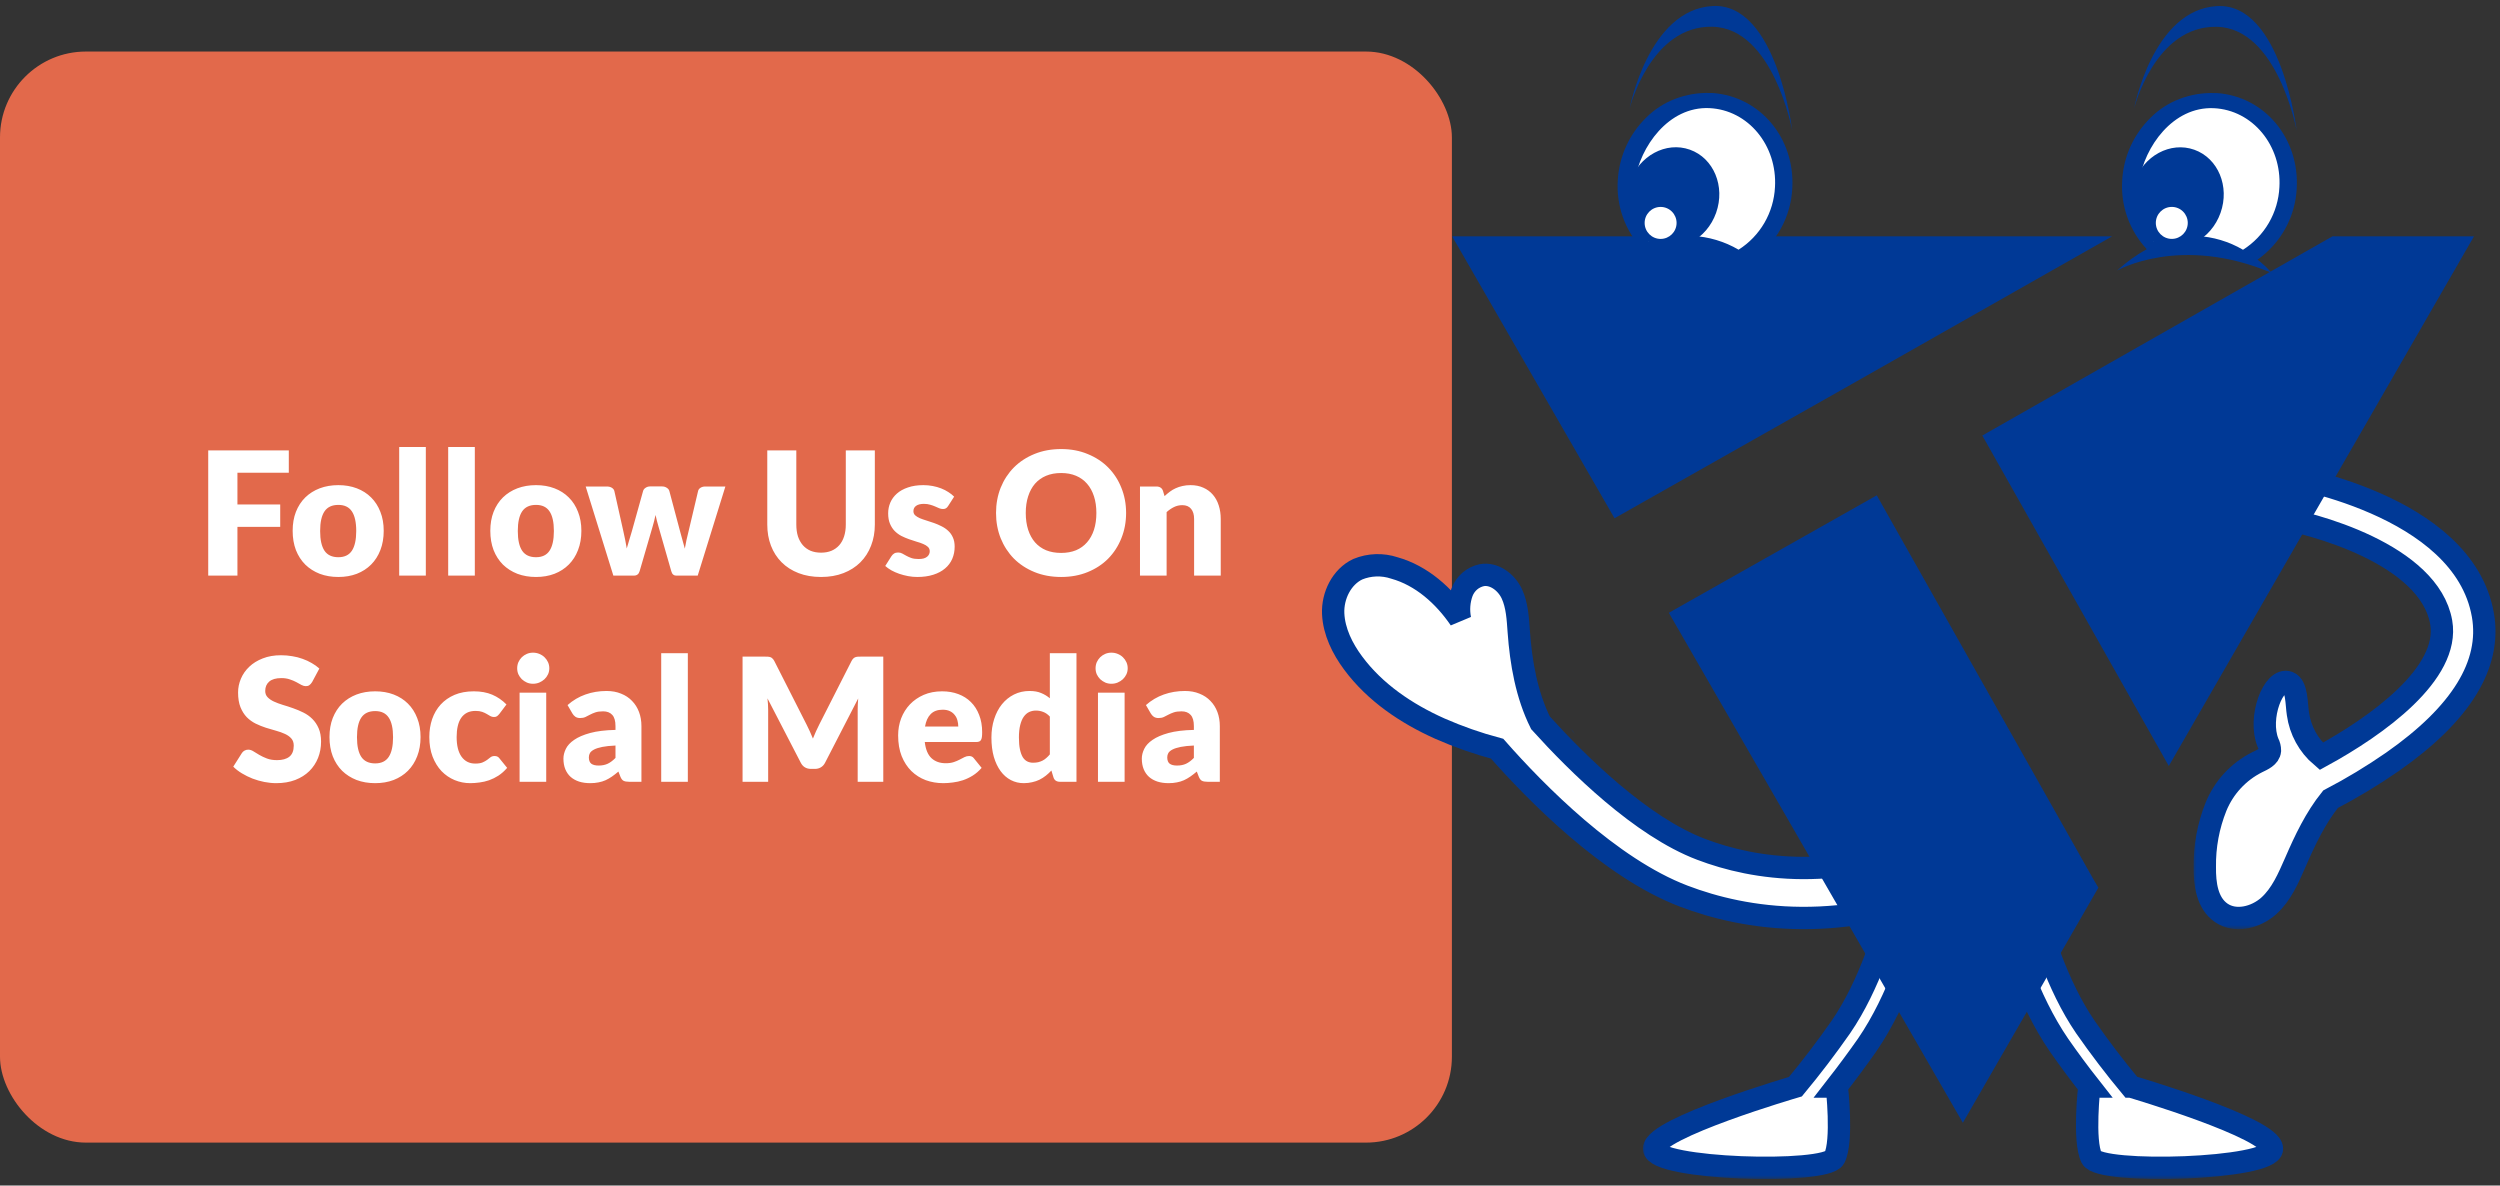 <svg width="291" height="138" viewBox="0 0 291 138" fill="none" xmlns="http://www.w3.org/2000/svg">
<rect x="0" y="0" width="291" height="138" fill="#333333" stroke="none"/>
<rect y="6" width="169" height="127" rx="10" fill="#E2694B"/>
<path d="M33.617 52.43V55.03H27.637V58.72H32.617V61.33H27.637V67H24.237V52.43H33.617ZM39.385 56.47C40.171 56.47 40.888 56.593 41.535 56.84C42.181 57.087 42.734 57.44 43.194 57.9C43.661 58.36 44.021 58.92 44.275 59.58C44.535 60.233 44.664 60.97 44.664 61.79C44.664 62.617 44.535 63.363 44.275 64.03C44.021 64.69 43.661 65.253 43.194 65.72C42.734 66.18 42.181 66.537 41.535 66.79C40.888 67.037 40.171 67.16 39.385 67.16C38.591 67.16 37.868 67.037 37.215 66.79C36.568 66.537 36.008 66.18 35.535 65.72C35.068 65.253 34.705 64.69 34.444 64.03C34.191 63.363 34.065 62.617 34.065 61.79C34.065 60.97 34.191 60.233 34.444 59.58C34.705 58.92 35.068 58.36 35.535 57.9C36.008 57.44 36.568 57.087 37.215 56.84C37.868 56.593 38.591 56.47 39.385 56.47ZM39.385 64.86C40.098 64.86 40.621 64.61 40.955 64.11C41.294 63.603 41.465 62.837 41.465 61.81C41.465 60.783 41.294 60.02 40.955 59.52C40.621 59.02 40.098 58.77 39.385 58.77C38.651 58.77 38.114 59.02 37.775 59.52C37.434 60.02 37.264 60.783 37.264 61.81C37.264 62.837 37.434 63.603 37.775 64.11C38.114 64.61 38.651 64.86 39.385 64.86ZM49.566 52.03V67H46.466V52.03H49.566ZM55.269 52.03V67H52.169V52.03H55.269ZM62.392 56.47C63.179 56.47 63.896 56.593 64.542 56.84C65.189 57.087 65.742 57.44 66.202 57.9C66.669 58.36 67.029 58.92 67.282 59.58C67.542 60.233 67.672 60.97 67.672 61.79C67.672 62.617 67.542 63.363 67.282 64.03C67.029 64.69 66.669 65.253 66.202 65.72C65.742 66.18 65.189 66.537 64.542 66.79C63.896 67.037 63.179 67.16 62.392 67.16C61.599 67.16 60.876 67.037 60.222 66.79C59.576 66.537 59.016 66.18 58.542 65.72C58.076 65.253 57.712 64.69 57.452 64.03C57.199 63.363 57.072 62.617 57.072 61.79C57.072 60.97 57.199 60.233 57.452 59.58C57.712 58.92 58.076 58.36 58.542 57.9C59.016 57.44 59.576 57.087 60.222 56.84C60.876 56.593 61.599 56.47 62.392 56.47ZM62.392 64.86C63.106 64.86 63.629 64.61 63.962 64.11C64.302 63.603 64.472 62.837 64.472 61.81C64.472 60.783 64.302 60.02 63.962 59.52C63.629 59.02 63.106 58.77 62.392 58.77C61.659 58.77 61.122 59.02 60.782 59.52C60.442 60.02 60.272 60.783 60.272 61.81C60.272 62.837 60.442 63.603 60.782 64.11C61.122 64.61 61.659 64.86 62.392 64.86ZM68.174 56.63H70.654C70.874 56.63 71.064 56.68 71.224 56.78C71.384 56.88 71.481 57.01 71.514 57.17L72.554 61.82C72.634 62.173 72.707 62.517 72.774 62.85C72.841 63.183 72.9 63.513 72.954 63.84C73.047 63.513 73.144 63.187 73.244 62.86C73.35 62.527 73.454 62.18 73.554 61.82L74.854 57.16C74.894 57.007 74.99 56.88 75.144 56.78C75.297 56.673 75.474 56.62 75.674 56.62H77.054C77.274 56.62 77.46 56.673 77.614 56.78C77.774 56.88 77.874 57.007 77.914 57.16L79.154 61.82C79.247 62.173 79.341 62.517 79.434 62.85C79.534 63.183 79.627 63.52 79.714 63.86C79.767 63.527 79.831 63.197 79.904 62.87C79.984 62.537 80.067 62.187 80.154 61.82L81.254 57.17C81.287 57.01 81.38 56.88 81.534 56.78C81.694 56.68 81.874 56.63 82.074 56.63H84.434L81.214 67H78.694C78.561 67 78.447 66.96 78.354 66.88C78.26 66.8 78.187 66.667 78.134 66.48L76.654 61.31C76.587 61.077 76.524 60.847 76.464 60.62C76.404 60.393 76.35 60.167 76.304 59.94C76.257 60.173 76.204 60.407 76.144 60.64C76.091 60.867 76.027 61.097 75.954 61.33L74.454 66.48C74.354 66.827 74.134 67 73.794 67H71.394L68.174 56.63ZM95.57 64.33C96.024 64.33 96.427 64.257 96.781 64.11C97.141 63.957 97.444 63.74 97.691 63.46C97.937 63.18 98.124 62.84 98.251 62.44C98.384 62.033 98.451 61.573 98.451 61.06V52.43H101.831V61.06C101.831 61.953 101.684 62.773 101.391 63.52C101.104 64.267 100.691 64.91 100.151 65.45C99.611 65.99 98.954 66.41 98.18 66.71C97.407 67.01 96.537 67.16 95.57 67.16C94.597 67.16 93.724 67.01 92.951 66.71C92.177 66.41 91.52 65.99 90.981 65.45C90.441 64.91 90.027 64.267 89.74 63.52C89.454 62.773 89.311 61.953 89.311 61.06V52.43H92.691V61.05C92.691 61.563 92.754 62.023 92.88 62.43C93.014 62.83 93.204 63.173 93.451 63.46C93.697 63.74 93.997 63.957 94.35 64.11C94.71 64.257 95.117 64.33 95.57 64.33ZM110.362 58.9C110.282 59.027 110.196 59.117 110.102 59.17C110.016 59.223 109.902 59.25 109.762 59.25C109.616 59.25 109.469 59.22 109.322 59.16C109.176 59.093 109.016 59.023 108.842 58.95C108.676 58.877 108.486 58.81 108.272 58.75C108.059 58.683 107.816 58.65 107.542 58.65C107.149 58.65 106.846 58.727 106.632 58.88C106.426 59.027 106.322 59.233 106.322 59.5C106.322 59.693 106.389 59.853 106.522 59.98C106.662 60.107 106.846 60.22 107.072 60.32C107.299 60.413 107.556 60.503 107.842 60.59C108.129 60.677 108.422 60.773 108.722 60.88C109.022 60.987 109.316 61.113 109.602 61.26C109.889 61.4 110.146 61.577 110.372 61.79C110.599 61.997 110.779 62.25 110.912 62.55C111.052 62.85 111.122 63.21 111.122 63.63C111.122 64.143 111.029 64.617 110.842 65.05C110.656 65.483 110.376 65.857 110.002 66.17C109.636 66.483 109.179 66.727 108.632 66.9C108.092 67.073 107.469 67.16 106.762 67.16C106.409 67.16 106.056 67.127 105.702 67.06C105.349 66.993 105.006 66.903 104.672 66.79C104.346 66.677 104.042 66.543 103.762 66.39C103.482 66.23 103.242 66.06 103.042 65.88L103.762 64.74C103.849 64.607 103.952 64.503 104.072 64.43C104.192 64.35 104.349 64.31 104.542 64.31C104.722 64.31 104.882 64.35 105.022 64.43C105.169 64.51 105.326 64.597 105.492 64.69C105.659 64.783 105.852 64.87 106.072 64.95C106.299 65.03 106.582 65.07 106.922 65.07C107.162 65.07 107.366 65.047 107.532 65C107.699 64.947 107.832 64.877 107.932 64.79C108.032 64.703 108.106 64.607 108.152 64.5C108.199 64.393 108.222 64.283 108.222 64.17C108.222 63.963 108.152 63.793 108.012 63.66C107.872 63.527 107.689 63.413 107.462 63.32C107.236 63.22 106.976 63.13 106.682 63.05C106.396 62.963 106.102 62.867 105.802 62.76C105.502 62.653 105.206 62.527 104.912 62.38C104.626 62.227 104.369 62.037 104.142 61.81C103.916 61.577 103.732 61.293 103.592 60.96C103.452 60.627 103.382 60.223 103.382 59.75C103.382 59.31 103.466 58.893 103.632 58.5C103.806 58.1 104.062 57.75 104.402 57.45C104.742 57.15 105.169 56.913 105.682 56.74C106.196 56.56 106.796 56.47 107.482 56.47C107.856 56.47 108.216 56.503 108.562 56.57C108.916 56.637 109.246 56.73 109.552 56.85C109.859 56.97 110.139 57.113 110.392 57.28C110.646 57.44 110.869 57.617 111.062 57.81L110.362 58.9ZM131.078 59.71C131.078 60.763 130.895 61.743 130.528 62.65C130.168 63.557 129.658 64.347 128.998 65.02C128.338 65.687 127.541 66.21 126.608 66.59C125.681 66.97 124.651 67.16 123.518 67.16C122.385 67.16 121.351 66.97 120.418 66.59C119.485 66.21 118.685 65.687 118.018 65.02C117.358 64.347 116.845 63.557 116.478 62.65C116.118 61.743 115.938 60.763 115.938 59.71C115.938 58.657 116.118 57.677 116.478 56.77C116.845 55.863 117.358 55.077 118.018 54.41C118.685 53.743 119.485 53.22 120.418 52.84C121.351 52.46 122.385 52.27 123.518 52.27C124.651 52.27 125.681 52.463 126.608 52.85C127.541 53.23 128.338 53.753 128.998 54.42C129.658 55.087 130.168 55.873 130.528 56.78C130.895 57.687 131.078 58.663 131.078 59.71ZM127.618 59.71C127.618 58.99 127.525 58.343 127.338 57.77C127.151 57.19 126.881 56.7 126.528 56.3C126.181 55.9 125.755 55.593 125.248 55.38C124.741 55.167 124.165 55.06 123.518 55.06C122.865 55.06 122.281 55.167 121.768 55.38C121.261 55.593 120.831 55.9 120.478 56.3C120.131 56.7 119.865 57.19 119.678 57.77C119.491 58.343 119.398 58.99 119.398 59.71C119.398 60.437 119.491 61.09 119.678 61.67C119.865 62.243 120.131 62.73 120.478 63.13C120.831 63.53 121.261 63.837 121.768 64.05C122.281 64.257 122.865 64.36 123.518 64.36C124.165 64.36 124.741 64.257 125.248 64.05C125.755 63.837 126.181 63.53 126.528 63.13C126.881 62.73 127.151 62.243 127.338 61.67C127.525 61.09 127.618 60.437 127.618 59.71ZM132.694 67V56.63H134.614C134.807 56.63 134.967 56.673 135.094 56.76C135.227 56.847 135.321 56.977 135.374 57.15L135.554 57.75C135.754 57.563 135.961 57.39 136.174 57.23C136.387 57.07 136.614 56.937 136.854 56.83C137.101 56.717 137.364 56.63 137.644 56.57C137.931 56.503 138.241 56.47 138.574 56.47C139.141 56.47 139.641 56.57 140.074 56.77C140.514 56.963 140.884 57.237 141.184 57.59C141.484 57.937 141.711 58.353 141.864 58.84C142.017 59.32 142.094 59.843 142.094 60.41V67H138.994V60.41C138.994 59.903 138.877 59.51 138.644 59.23C138.411 58.943 138.067 58.8 137.614 58.8C137.274 58.8 136.954 58.873 136.654 59.02C136.354 59.167 136.067 59.363 135.794 59.61V67H132.694ZM36.332 79.39C36.232 79.55 36.125 79.67 36.012 79.75C35.905 79.83 35.765 79.87 35.592 79.87C35.438 79.87 35.272 79.823 35.092 79.73C34.918 79.63 34.718 79.52 34.492 79.4C34.272 79.28 34.018 79.173 33.732 79.08C33.445 78.98 33.118 78.93 32.752 78.93C32.118 78.93 31.645 79.067 31.332 79.34C31.025 79.607 30.872 79.97 30.872 80.43C30.872 80.723 30.965 80.967 31.152 81.16C31.338 81.353 31.582 81.52 31.882 81.66C32.188 81.8 32.535 81.93 32.922 82.05C33.315 82.163 33.715 82.293 34.122 82.44C34.528 82.58 34.925 82.747 35.312 82.94C35.705 83.133 36.052 83.38 36.352 83.68C36.658 83.98 36.905 84.347 37.092 84.78C37.278 85.207 37.372 85.723 37.372 86.33C37.372 87.003 37.255 87.633 37.022 88.22C36.788 88.807 36.448 89.32 36.002 89.76C35.562 90.193 35.015 90.537 34.362 90.79C33.715 91.037 32.978 91.16 32.152 91.16C31.698 91.16 31.235 91.113 30.762 91.02C30.295 90.927 29.842 90.797 29.402 90.63C28.962 90.457 28.548 90.253 28.162 90.02C27.775 89.787 27.438 89.527 27.152 89.24L28.152 87.66C28.225 87.54 28.328 87.443 28.462 87.37C28.595 87.297 28.738 87.26 28.892 87.26C29.092 87.26 29.292 87.323 29.492 87.45C29.698 87.577 29.928 87.717 30.182 87.87C30.442 88.023 30.738 88.163 31.072 88.29C31.405 88.417 31.798 88.48 32.252 88.48C32.865 88.48 33.342 88.347 33.682 88.08C34.022 87.807 34.192 87.377 34.192 86.79C34.192 86.45 34.098 86.173 33.912 85.96C33.725 85.747 33.478 85.57 33.172 85.43C32.872 85.29 32.528 85.167 32.142 85.06C31.755 84.953 31.358 84.837 30.952 84.71C30.545 84.577 30.148 84.417 29.762 84.23C29.375 84.037 29.028 83.787 28.722 83.48C28.422 83.167 28.178 82.78 27.992 82.32C27.805 81.853 27.712 81.28 27.712 80.6C27.712 80.053 27.822 79.52 28.042 79C28.262 78.48 28.585 78.017 29.012 77.61C29.438 77.203 29.962 76.88 30.582 76.64C31.202 76.393 31.912 76.27 32.712 76.27C33.158 76.27 33.592 76.307 34.012 76.38C34.438 76.447 34.842 76.55 35.222 76.69C35.602 76.823 35.955 76.987 36.282 77.18C36.615 77.367 36.912 77.58 37.172 77.82L36.332 79.39ZM43.672 80.47C44.458 80.47 45.175 80.593 45.822 80.84C46.468 81.087 47.022 81.44 47.482 81.9C47.948 82.36 48.308 82.92 48.562 83.58C48.822 84.233 48.952 84.97 48.952 85.79C48.952 86.617 48.822 87.363 48.562 88.03C48.308 88.69 47.948 89.253 47.482 89.72C47.022 90.18 46.468 90.537 45.822 90.79C45.175 91.037 44.458 91.16 43.672 91.16C42.878 91.16 42.155 91.037 41.502 90.79C40.855 90.537 40.295 90.18 39.822 89.72C39.355 89.253 38.992 88.69 38.732 88.03C38.478 87.363 38.352 86.617 38.352 85.79C38.352 84.97 38.478 84.233 38.732 83.58C38.992 82.92 39.355 82.36 39.822 81.9C40.295 81.44 40.855 81.087 41.502 80.84C42.155 80.593 42.878 80.47 43.672 80.47ZM43.672 88.86C44.385 88.86 44.908 88.61 45.242 88.11C45.582 87.603 45.752 86.837 45.752 85.81C45.752 84.783 45.582 84.02 45.242 83.52C44.908 83.02 44.385 82.77 43.672 82.77C42.938 82.77 42.402 83.02 42.062 83.52C41.722 84.02 41.552 84.783 41.552 85.81C41.552 86.837 41.722 87.603 42.062 88.11C42.402 88.61 42.938 88.86 43.672 88.86ZM58.133 83.09C58.04 83.203 57.95 83.293 57.863 83.36C57.776 83.427 57.653 83.46 57.493 83.46C57.34 83.46 57.2 83.423 57.073 83.35C56.953 83.277 56.816 83.197 56.663 83.11C56.51 83.017 56.33 82.933 56.123 82.86C55.916 82.787 55.66 82.75 55.353 82.75C54.973 82.75 54.643 82.82 54.363 82.96C54.09 83.1 53.863 83.3 53.683 83.56C53.503 83.82 53.37 84.14 53.283 84.52C53.197 84.893 53.153 85.317 53.153 85.79C53.153 86.783 53.343 87.547 53.723 88.08C54.11 88.613 54.64 88.88 55.313 88.88C55.673 88.88 55.956 88.837 56.163 88.75C56.377 88.657 56.556 88.557 56.703 88.45C56.85 88.337 56.983 88.233 57.103 88.14C57.23 88.047 57.386 88 57.573 88C57.82 88 58.007 88.09 58.133 88.27L59.033 89.38C58.713 89.747 58.377 90.047 58.023 90.28C57.67 90.507 57.306 90.687 56.933 90.82C56.566 90.947 56.197 91.033 55.823 91.08C55.45 91.133 55.087 91.16 54.733 91.16C54.1 91.16 53.493 91.04 52.913 90.8C52.34 90.56 51.833 90.213 51.393 89.76C50.96 89.3 50.613 88.737 50.353 88.07C50.1 87.403 49.973 86.643 49.973 85.79C49.973 85.043 50.083 84.347 50.303 83.7C50.53 83.047 50.86 82.483 51.293 82.01C51.733 81.53 52.273 81.153 52.913 80.88C53.56 80.607 54.306 80.47 55.153 80.47C55.967 80.47 56.68 80.6 57.293 80.86C57.907 81.12 58.46 81.5 58.953 82L58.133 83.09ZM63.58 80.63V91H60.48V80.63H63.58ZM63.94 77.79C63.94 78.037 63.89 78.27 63.79 78.49C63.69 78.703 63.553 78.893 63.38 79.06C63.206 79.22 63.003 79.35 62.77 79.45C62.543 79.543 62.3 79.59 62.04 79.59C61.786 79.59 61.55 79.543 61.33 79.45C61.11 79.35 60.913 79.22 60.74 79.06C60.573 78.893 60.44 78.703 60.34 78.49C60.246 78.27 60.2 78.037 60.2 77.79C60.2 77.537 60.246 77.3 60.34 77.08C60.44 76.86 60.573 76.667 60.74 76.5C60.913 76.333 61.11 76.203 61.33 76.11C61.55 76.017 61.786 75.97 62.04 75.97C62.3 75.97 62.543 76.017 62.77 76.11C63.003 76.203 63.206 76.333 63.38 76.5C63.553 76.667 63.69 76.86 63.79 77.08C63.89 77.3 63.94 77.537 63.94 77.79ZM73.243 91C72.95 91 72.726 90.96 72.573 90.88C72.426 90.8 72.303 90.633 72.203 90.38L71.983 89.81C71.723 90.03 71.473 90.223 71.233 90.39C70.993 90.557 70.743 90.7 70.483 90.82C70.23 90.933 69.956 91.017 69.663 91.07C69.376 91.13 69.056 91.16 68.703 91.16C68.23 91.16 67.799 91.1 67.413 90.98C67.026 90.853 66.696 90.67 66.423 90.43C66.156 90.19 65.95 89.893 65.803 89.54C65.656 89.18 65.583 88.767 65.583 88.3C65.583 87.933 65.676 87.557 65.863 87.17C66.049 86.783 66.373 86.433 66.833 86.12C67.293 85.8 67.913 85.533 68.693 85.32C69.473 85.107 70.456 84.987 71.643 84.96V84.52C71.643 83.913 71.516 83.477 71.263 83.21C71.016 82.937 70.663 82.8 70.203 82.8C69.836 82.8 69.536 82.84 69.303 82.92C69.07 83 68.859 83.09 68.673 83.19C68.493 83.29 68.316 83.38 68.143 83.46C67.969 83.54 67.763 83.58 67.523 83.58C67.309 83.58 67.126 83.53 66.973 83.43C66.826 83.323 66.71 83.193 66.623 83.04L66.063 82.07C66.689 81.517 67.383 81.107 68.143 80.84C68.909 80.567 69.73 80.43 70.603 80.43C71.23 80.43 71.793 80.533 72.293 80.74C72.799 80.94 73.226 81.223 73.573 81.59C73.926 81.95 74.196 82.38 74.383 82.88C74.57 83.38 74.663 83.927 74.663 84.52V91H73.243ZM69.683 89.11C70.083 89.11 70.433 89.04 70.733 88.9C71.033 88.76 71.336 88.533 71.643 88.22V86.78C71.023 86.807 70.513 86.86 70.113 86.94C69.713 87.02 69.396 87.12 69.163 87.24C68.93 87.36 68.766 87.497 68.673 87.65C68.586 87.803 68.543 87.97 68.543 88.15C68.543 88.503 68.639 88.753 68.833 88.9C69.026 89.04 69.309 89.11 69.683 89.11ZM80.064 76.03V91H76.964V76.03H80.064ZM93.884 84.34C94.018 84.593 94.144 84.857 94.264 85.13C94.391 85.403 94.511 85.683 94.624 85.97C94.738 85.677 94.858 85.393 94.984 85.12C95.111 84.84 95.241 84.57 95.374 84.31L99.114 76.95C99.181 76.823 99.248 76.727 99.314 76.66C99.388 76.587 99.468 76.533 99.554 76.5C99.641 76.467 99.738 76.447 99.844 76.44C99.958 76.433 100.088 76.43 100.234 76.43H102.814V91H99.834V82.62C99.834 82.213 99.854 81.773 99.894 81.3L96.034 88.79C95.914 89.023 95.751 89.2 95.544 89.32C95.344 89.44 95.114 89.5 94.854 89.5H94.394C94.134 89.5 93.901 89.44 93.694 89.32C93.494 89.2 93.334 89.023 93.214 88.79L89.334 81.29C89.361 81.523 89.381 81.757 89.394 81.99C89.408 82.217 89.414 82.427 89.414 82.62V91H86.434V76.43H89.014C89.161 76.43 89.288 76.433 89.394 76.44C89.508 76.447 89.608 76.467 89.694 76.5C89.781 76.533 89.858 76.587 89.924 76.66C89.998 76.727 90.068 76.823 90.134 76.95L93.884 84.34ZM109.663 80.47C110.35 80.47 110.977 80.577 111.543 80.79C112.117 81.003 112.607 81.313 113.013 81.72C113.427 82.127 113.747 82.627 113.973 83.22C114.207 83.807 114.323 84.473 114.323 85.22C114.323 85.453 114.313 85.643 114.293 85.79C114.273 85.937 114.237 86.053 114.183 86.14C114.13 86.227 114.057 86.287 113.963 86.32C113.877 86.353 113.763 86.37 113.623 86.37H107.643C107.743 87.237 108.007 87.867 108.433 88.26C108.86 88.647 109.41 88.84 110.083 88.84C110.443 88.84 110.753 88.797 111.013 88.71C111.273 88.623 111.503 88.527 111.703 88.42C111.91 88.313 112.097 88.217 112.263 88.13C112.437 88.043 112.617 88 112.803 88C113.05 88 113.237 88.09 113.363 88.27L114.263 89.38C113.943 89.747 113.597 90.047 113.223 90.28C112.857 90.507 112.477 90.687 112.083 90.82C111.697 90.947 111.307 91.033 110.913 91.08C110.527 91.133 110.157 91.16 109.803 91.16C109.077 91.16 108.393 91.043 107.753 90.81C107.12 90.57 106.563 90.217 106.083 89.75C105.61 89.283 105.233 88.703 104.953 88.01C104.68 87.317 104.543 86.51 104.543 85.59C104.543 84.897 104.66 84.24 104.893 83.62C105.133 83 105.473 82.457 105.913 81.99C106.36 81.523 106.897 81.153 107.523 80.88C108.157 80.607 108.87 80.47 109.663 80.47ZM109.723 82.61C109.13 82.61 108.667 82.78 108.333 83.12C108 83.453 107.78 83.937 107.673 84.57H111.543C111.543 84.323 111.51 84.083 111.443 83.85C111.383 83.617 111.28 83.41 111.133 83.23C110.993 83.043 110.807 82.893 110.573 82.78C110.34 82.667 110.057 82.61 109.723 82.61ZM123.382 91C123.189 91 123.026 90.957 122.892 90.87C122.766 90.783 122.676 90.653 122.622 90.48L122.382 89.69C122.176 89.91 121.959 90.11 121.732 90.29C121.506 90.47 121.259 90.627 120.992 90.76C120.732 90.887 120.449 90.983 120.142 91.05C119.842 91.123 119.516 91.16 119.162 91.16C118.622 91.16 118.122 91.04 117.662 90.8C117.202 90.56 116.806 90.213 116.472 89.76C116.139 89.307 115.876 88.753 115.682 88.1C115.496 87.44 115.402 86.69 115.402 85.85C115.402 85.077 115.509 84.36 115.722 83.7C115.936 83.033 116.236 82.46 116.622 81.98C117.016 81.493 117.486 81.113 118.032 80.84C118.579 80.567 119.182 80.43 119.842 80.43C120.376 80.43 120.826 80.51 121.192 80.67C121.566 80.823 121.902 81.027 122.202 81.28V76.03H125.302V91H123.382ZM120.242 88.78C120.469 88.78 120.672 88.76 120.852 88.72C121.039 88.673 121.209 88.61 121.362 88.53C121.516 88.45 121.659 88.35 121.792 88.23C121.932 88.11 122.069 87.97 122.202 87.81V83.41C121.962 83.15 121.706 82.97 121.432 82.87C121.166 82.763 120.882 82.71 120.582 82.71C120.296 82.71 120.032 82.767 119.792 82.88C119.552 82.993 119.342 83.177 119.162 83.43C118.989 83.677 118.852 84 118.752 84.4C118.652 84.8 118.602 85.283 118.602 85.85C118.602 86.397 118.642 86.857 118.722 87.23C118.802 87.603 118.912 87.907 119.052 88.14C119.199 88.367 119.372 88.53 119.572 88.63C119.772 88.73 119.996 88.78 120.242 88.78ZM130.904 80.63V91H127.804V80.63H130.904ZM131.264 77.79C131.264 78.037 131.214 78.27 131.114 78.49C131.014 78.703 130.877 78.893 130.704 79.06C130.531 79.22 130.327 79.35 130.094 79.45C129.867 79.543 129.624 79.59 129.364 79.59C129.111 79.59 128.874 79.543 128.654 79.45C128.434 79.35 128.237 79.22 128.064 79.06C127.897 78.893 127.764 78.703 127.664 78.49C127.571 78.27 127.524 78.037 127.524 77.79C127.524 77.537 127.571 77.3 127.664 77.08C127.764 76.86 127.897 76.667 128.064 76.5C128.237 76.333 128.434 76.203 128.654 76.11C128.874 76.017 129.111 75.97 129.364 75.97C129.624 75.97 129.867 76.017 130.094 76.11C130.327 76.203 130.531 76.333 130.704 76.5C130.877 76.667 131.014 76.86 131.114 77.08C131.214 77.3 131.264 77.537 131.264 77.79ZM140.567 91C140.274 91 140.05 90.96 139.897 90.88C139.75 90.8 139.627 90.633 139.527 90.38L139.307 89.81C139.047 90.03 138.797 90.223 138.557 90.39C138.317 90.557 138.067 90.7 137.807 90.82C137.554 90.933 137.28 91.017 136.987 91.07C136.7 91.13 136.38 91.16 136.027 91.16C135.554 91.16 135.124 91.1 134.737 90.98C134.35 90.853 134.02 90.67 133.747 90.43C133.48 90.19 133.274 89.893 133.127 89.54C132.98 89.18 132.907 88.767 132.907 88.3C132.907 87.933 133 87.557 133.187 87.17C133.374 86.783 133.697 86.433 134.157 86.12C134.617 85.8 135.237 85.533 136.017 85.32C136.797 85.107 137.78 84.987 138.967 84.96V84.52C138.967 83.913 138.84 83.477 138.587 83.21C138.34 82.937 137.987 82.8 137.527 82.8C137.16 82.8 136.86 82.84 136.627 82.92C136.394 83 136.184 83.09 135.997 83.19C135.817 83.29 135.64 83.38 135.467 83.46C135.294 83.54 135.087 83.58 134.847 83.58C134.634 83.58 134.45 83.53 134.297 83.43C134.15 83.323 134.034 83.193 133.947 83.04L133.387 82.07C134.014 81.517 134.707 81.107 135.467 80.84C136.234 80.567 137.054 80.43 137.927 80.43C138.554 80.43 139.117 80.533 139.617 80.74C140.124 80.94 140.55 81.223 140.897 81.59C141.25 81.95 141.52 82.38 141.707 82.88C141.894 83.38 141.987 83.927 141.987 84.52V91H140.567ZM137.007 89.11C137.407 89.11 137.757 89.04 138.057 88.9C138.357 88.76 138.66 88.533 138.967 88.22V86.78C138.347 86.807 137.837 86.86 137.437 86.94C137.037 87.02 136.72 87.12 136.487 87.24C136.254 87.36 136.09 87.497 135.997 87.65C135.91 87.803 135.867 87.97 135.867 88.15C135.867 88.503 135.964 88.753 136.157 88.9C136.35 89.04 136.634 89.11 137.007 89.11Z" fill="white"/>
<path d="M182.817 84.824L183.318 85.441C183.181 85.213 183.012 85.005 182.817 84.824V84.824Z" fill="#003996"/>
<mask id="path-4-outside-1_5263_9857" maskUnits="userSpaceOnUse" x="153.175" y="63.795" width="80.001" height="45.032" fill="black">
<rect fill="white" x="153.175" y="63.795" width="80.001" height="45.032"/>
<path d="M158.05 66.254C159.404 65.7 160.911 65.649 162.3 66.109C165.469 66.995 168.084 69.336 169.946 72.066C169.738 71.018 169.819 69.933 170.183 68.929C170.373 68.433 170.68 67.992 171.078 67.643C171.479 67.3 171.958 67.062 172.472 66.951C173.923 66.684 175.363 67.79 175.983 69.135C176.602 70.479 176.677 72.045 176.782 73.506C177.043 77.155 177.698 80.886 179.312 84.135C183.628 88.914 191.02 96.215 198.006 98.86C204.131 101.19 214.019 102.829 226.393 97.356C226.859 97.113 227.358 96.936 227.873 96.832C228.534 96.735 229.208 96.871 229.781 97.217C230.355 97.567 230.789 98.107 231.011 98.744C231.233 99.382 231.228 100.076 230.997 100.71C230.77 101.343 230.327 101.875 229.748 102.211C229.55 102.33 229.339 102.424 229.118 102.49L228.696 102.67C214.559 108.929 203.092 107.022 195.967 104.301C187.39 101.033 178.783 92.277 174.265 87.148C171.992 86.544 169.769 85.765 167.614 84.818C163.705 83.07 160.043 80.607 157.498 77.166C156.266 75.507 155.276 73.522 155.183 71.433C155.09 69.343 156.171 67.138 158.05 66.254Z"/>
</mask>
<path d="M158.05 66.254C159.404 65.7 160.911 65.649 162.3 66.109C165.469 66.995 168.084 69.336 169.946 72.066C169.738 71.018 169.819 69.933 170.183 68.929C170.373 68.433 170.68 67.992 171.078 67.643C171.479 67.3 171.958 67.062 172.472 66.951C173.923 66.684 175.363 67.79 175.983 69.135C176.602 70.479 176.677 72.045 176.782 73.506C177.043 77.155 177.698 80.886 179.312 84.135C183.628 88.914 191.02 96.215 198.006 98.86C204.131 101.19 214.019 102.829 226.393 97.356C226.859 97.113 227.358 96.936 227.873 96.832C228.534 96.735 229.208 96.871 229.781 97.217C230.355 97.567 230.789 98.107 231.011 98.744C231.233 99.382 231.228 100.076 230.997 100.71C230.77 101.343 230.327 101.875 229.748 102.211C229.55 102.33 229.339 102.424 229.118 102.49L228.696 102.67C214.559 108.929 203.092 107.022 195.967 104.301C187.39 101.033 178.783 92.277 174.265 87.148C171.992 86.544 169.769 85.765 167.614 84.818C163.705 83.07 160.043 80.607 157.498 77.166C156.266 75.507 155.276 73.522 155.183 71.433C155.09 69.343 156.171 67.138 158.05 66.254Z" fill="white"/>
<path d="M158.05 66.254C159.404 65.7 160.911 65.649 162.3 66.109C165.469 66.995 168.084 69.336 169.946 72.066C169.738 71.018 169.819 69.933 170.183 68.929C170.373 68.433 170.68 67.992 171.078 67.643C171.479 67.3 171.958 67.062 172.472 66.951C173.923 66.684 175.363 67.79 175.983 69.135C176.602 70.479 176.677 72.045 176.782 73.506C177.043 77.155 177.698 80.886 179.312 84.135C183.628 88.914 191.02 96.215 198.006 98.86C204.131 101.19 214.019 102.829 226.393 97.356C226.859 97.113 227.358 96.936 227.873 96.832C228.534 96.735 229.208 96.871 229.781 97.217C230.355 97.567 230.789 98.107 231.011 98.744C231.233 99.382 231.228 100.076 230.997 100.71C230.77 101.343 230.327 101.875 229.748 102.211C229.55 102.33 229.339 102.424 229.118 102.49L228.696 102.67C214.559 108.929 203.092 107.022 195.967 104.301C187.39 101.033 178.783 92.277 174.265 87.148C171.992 86.544 169.769 85.765 167.614 84.818C163.705 83.07 160.043 80.607 157.498 77.166C156.266 75.507 155.276 73.522 155.183 71.433C155.09 69.343 156.171 67.138 158.05 66.254Z" stroke="#003996" stroke-width="2.6" mask="url(#path-4-outside-1_5263_9857)"/>
<mask id="path-5-outside-2_5263_9857" maskUnits="userSpaceOnUse" x="231.457" y="101.279" width="35" height="36" fill="black">
<rect fill="white" x="231.457" y="101.279" width="35" height="36"/>
<path d="M233.016 105.663V105.754C233.913 109.381 235.98 116.268 239.663 121.644C240.809 123.288 242.001 124.899 243.242 126.476H243.194C243.194 126.476 242.479 132.809 243.462 134.768C244.445 136.727 264.457 136.125 264.457 133.712C264.457 131.298 248.047 126.476 248.047 126.476H248.019C246.164 124.246 244.402 121.933 242.732 119.537C239.391 114.653 237.483 108.244 236.629 104.85V104.755C236.576 104.511 236.475 104.281 236.333 104.076C236.19 103.87 236.007 103.694 235.795 103.561C235.582 103.428 235.345 103.34 235.097 103.302C234.849 103.263 234.596 103.274 234.352 103.336C234.111 103.398 233.884 103.506 233.684 103.656C233.489 103.808 233.327 103.998 233.207 104.215C233.082 104.429 233.002 104.667 232.971 104.914C232.941 105.16 232.961 105.41 233.031 105.649L233.016 105.663Z"/>
</mask>
<path d="M233.016 105.663V105.754C233.913 109.381 235.98 116.268 239.663 121.644C240.809 123.288 242.001 124.899 243.242 126.476H243.194C243.194 126.476 242.479 132.809 243.462 134.768C244.445 136.727 264.457 136.125 264.457 133.712C264.457 131.298 248.047 126.476 248.047 126.476H248.019C246.164 124.246 244.402 121.933 242.732 119.537C239.391 114.653 237.483 108.244 236.629 104.85V104.755C236.576 104.511 236.475 104.281 236.333 104.076C236.19 103.87 236.007 103.694 235.795 103.561C235.582 103.428 235.345 103.34 235.097 103.302C234.849 103.263 234.596 103.274 234.352 103.336C234.111 103.398 233.884 103.506 233.684 103.656C233.489 103.808 233.327 103.998 233.207 104.215C233.082 104.429 233.002 104.667 232.971 104.914C232.941 105.16 232.961 105.41 233.031 105.649L233.016 105.663Z" fill="white"/>
<path d="M233.016 105.663V105.754C233.913 109.381 235.98 116.268 239.663 121.644C240.809 123.288 242.001 124.899 243.242 126.476H243.194C243.194 126.476 242.479 132.809 243.462 134.768C244.445 136.727 264.457 136.125 264.457 133.712C264.457 131.298 248.047 126.476 248.047 126.476H248.019C246.164 124.246 244.402 121.933 242.732 119.537C239.391 114.653 237.483 108.244 236.629 104.85V104.755C236.576 104.511 236.475 104.281 236.333 104.076C236.19 103.87 236.007 103.694 235.795 103.561C235.582 103.428 235.345 103.34 235.097 103.302C234.849 103.263 234.596 103.274 234.352 103.336C234.111 103.398 233.884 103.506 233.684 103.656C233.489 103.808 233.327 103.998 233.207 104.215C233.082 104.429 233.002 104.667 232.971 104.914C232.941 105.16 232.961 105.41 233.031 105.649L233.016 105.663Z" stroke="#003996" stroke-width="2.6" mask="url(#path-5-outside-2_5263_9857)"/>
<mask id="path-6-outside-3_5263_9857" maskUnits="userSpaceOnUse" x="191.053" y="101.293" width="35" height="36" fill="black">
<rect fill="white" x="191.053" y="101.293" width="35" height="36"/>
<path d="M192.538 133.711C192.538 136.125 212.541 136.727 213.534 134.767C214.526 132.808 213.806 126.476 213.806 126.476H213.753C214.994 124.882 216.187 123.272 217.332 121.644C221.021 116.277 223.058 109.38 223.984 105.753V105.662C224.05 105.423 224.069 105.174 224.039 104.928C224.008 104.682 223.93 104.444 223.807 104.229C223.687 104.012 223.525 103.822 223.33 103.669C223.128 103.52 222.9 103.412 222.657 103.349C222.416 103.288 222.164 103.277 221.918 103.316C221.671 103.355 221.434 103.443 221.221 103.574C221.008 103.707 220.825 103.883 220.682 104.09C220.538 104.294 220.435 104.525 220.381 104.769V104.864C219.537 108.257 217.628 114.666 214.273 119.551C212.606 121.937 210.844 124.25 208.986 126.49C208.986 126.49 192.538 131.298 192.538 133.711Z"/>
</mask>
<path d="M192.538 133.711C192.538 136.125 212.541 136.727 213.534 134.767C214.526 132.808 213.806 126.476 213.806 126.476H213.753C214.994 124.882 216.187 123.272 217.332 121.644C221.021 116.277 223.058 109.38 223.984 105.753V105.662C224.05 105.423 224.069 105.174 224.039 104.928C224.008 104.682 223.93 104.444 223.807 104.229C223.687 104.012 223.525 103.822 223.33 103.669C223.128 103.52 222.9 103.412 222.657 103.349C222.416 103.288 222.164 103.277 221.918 103.316C221.671 103.355 221.434 103.443 221.221 103.574C221.008 103.707 220.825 103.883 220.682 104.09C220.538 104.294 220.435 104.525 220.381 104.769V104.864C219.537 108.257 217.628 114.666 214.273 119.551C212.606 121.937 210.844 124.25 208.986 126.49C208.986 126.49 192.538 131.298 192.538 133.711Z" fill="white"/>
<path d="M192.538 133.711C192.538 136.125 212.541 136.727 213.534 134.767C214.526 132.808 213.806 126.476 213.806 126.476H213.753C214.994 124.882 216.187 123.272 217.332 121.644C221.021 116.277 223.058 109.38 223.984 105.753V105.662C224.05 105.423 224.069 105.174 224.039 104.928C224.008 104.682 223.93 104.444 223.807 104.229C223.687 104.012 223.525 103.822 223.33 103.669C223.128 103.52 222.9 103.412 222.657 103.349C222.416 103.288 222.164 103.277 221.918 103.316C221.671 103.355 221.434 103.443 221.221 103.574C221.008 103.707 220.825 103.883 220.682 104.09C220.538 104.294 220.435 104.525 220.381 104.769V104.864C219.537 108.257 217.628 114.666 214.273 119.551C212.606 121.937 210.844 124.25 208.986 126.49C208.986 126.49 192.538 131.298 192.538 133.711Z" stroke="#003996" stroke-width="2.6" mask="url(#path-6-outside-3_5263_9857)"/>
<mask id="path-7-outside-4_5263_9857" maskUnits="userSpaceOnUse" x="255.176" y="53.172" width="36" height="55" fill="black">
<rect fill="white" x="255.176" y="53.172" width="36" height="55"/>
<path d="M258.551 106.255C260.202 107.393 262.578 106.791 264.072 105.457C265.565 104.124 266.377 102.193 267.188 100.353C268.309 97.763 269.531 95.201 271.272 93.031C273.76 91.733 276.165 90.281 278.473 88.682C286.47 83.096 290.015 77.341 289.009 71.587C286.733 58.593 265.89 55.338 265.002 55.195C264.352 55.106 263.694 55.278 263.17 55.673C262.78 55.965 262.484 56.365 262.32 56.824C262.155 57.283 262.129 57.78 262.244 58.254C262.325 58.568 262.464 58.865 262.655 59.128C262.849 59.386 263.09 59.605 263.366 59.773C263.644 59.94 263.952 60.05 264.272 60.098C269.335 60.849 282.767 64.557 284.156 72.433C285.187 78.383 276.755 84.458 270.194 88.037C268.713 86.776 267.747 85.014 267.479 83.086C267.302 82.03 267.393 79.812 266.386 79.435C264.635 78.785 262.803 83.559 264 86.465C264.147 86.745 264.224 87.056 264.224 87.373C264.158 88.085 263.361 88.419 262.712 88.735C260.55 89.825 258.855 91.662 257.94 93.906C257.05 96.131 256.608 98.511 256.642 100.907C256.618 102.886 256.9 105.113 258.551 106.255Z"/>
</mask>
<path d="M258.551 106.255C260.202 107.393 262.578 106.791 264.072 105.457C265.565 104.124 266.377 102.193 267.188 100.353C268.309 97.763 269.531 95.201 271.272 93.031C273.76 91.733 276.165 90.281 278.473 88.682C286.47 83.096 290.015 77.341 289.009 71.587C286.733 58.593 265.89 55.338 265.002 55.195C264.352 55.106 263.694 55.278 263.17 55.673C262.78 55.965 262.484 56.365 262.32 56.824C262.155 57.283 262.129 57.78 262.244 58.254C262.325 58.568 262.464 58.865 262.655 59.128C262.849 59.386 263.09 59.605 263.366 59.773C263.644 59.94 263.952 60.05 264.272 60.098C269.335 60.849 282.767 64.557 284.156 72.433C285.187 78.383 276.755 84.458 270.194 88.037C268.713 86.776 267.747 85.014 267.479 83.086C267.302 82.03 267.393 79.812 266.386 79.435C264.635 78.785 262.803 83.559 264 86.465C264.147 86.745 264.224 87.056 264.224 87.373C264.158 88.085 263.361 88.419 262.712 88.735C260.55 89.825 258.855 91.662 257.94 93.906C257.05 96.131 256.608 98.511 256.642 100.907C256.618 102.886 256.9 105.113 258.551 106.255Z" fill="white"/>
<path d="M258.551 106.255C260.202 107.393 262.578 106.791 264.072 105.457C265.565 104.124 266.377 102.193 267.188 100.353C268.309 97.763 269.531 95.201 271.272 93.031C273.76 91.733 276.165 90.281 278.473 88.682C286.47 83.096 290.015 77.341 289.009 71.587C286.733 58.593 265.89 55.338 265.002 55.195C264.352 55.106 263.694 55.278 263.17 55.673C262.78 55.965 262.484 56.365 262.32 56.824C262.155 57.283 262.129 57.78 262.244 58.254C262.325 58.568 262.464 58.865 262.655 59.128C262.849 59.386 263.09 59.605 263.366 59.773C263.644 59.94 263.952 60.05 264.272 60.098C269.335 60.849 282.767 64.557 284.156 72.433C285.187 78.383 276.755 84.458 270.194 88.037C268.713 86.776 267.747 85.014 267.479 83.086C267.302 82.03 267.393 79.812 266.386 79.435C264.635 78.785 262.803 83.559 264 86.465C264.147 86.745 264.224 87.056 264.224 87.373C264.158 88.085 263.361 88.419 262.712 88.735C260.55 89.825 258.855 91.662 257.94 93.906C257.05 96.131 256.608 98.511 256.642 100.907C256.618 102.886 256.9 105.113 258.551 106.255Z" stroke="#003996" stroke-width="2.6" mask="url(#path-7-outside-4_5263_9857)"/>
<path d="M230.741 50.696L271.501 27.508H287.973L258.231 79.123L252.447 89.159L230.741 50.696Z" fill="#003996"/>
<path d="M187.93 60.326L169.029 27.508H245.854C222.649 40.698 209.007 48.421 187.93 60.326Z" fill="#003996"/>
<path d="M218.454 57.656L243.596 102.212L244.25 103.326L228.475 130.691L198.742 79.124L194.252 71.329L218.454 57.656Z" fill="#003996"/>
<path d="M198.411 29.563C193.418 29.563 189.37 28.183 189.37 23.338C189.37 18.494 193.418 12.02 198.411 12.02C203.404 12.02 207.734 18.211 207.734 23.055C207.734 27.9 203.404 29.563 198.411 29.563Z" fill="white"/>
<path d="M191.171 28.997C190.168 27.925 189.396 26.657 188.904 25.272C188.412 23.887 188.211 22.416 188.312 20.95C188.47 18.215 189.638 15.637 191.589 13.717C192.55 12.749 193.706 11.996 194.979 11.51C196.289 11.007 197.686 10.774 199.087 10.825H199.336C204.885 11.222 208.942 16.088 208.625 21.901C208.546 23.543 208.094 25.145 207.302 26.586C206.511 28.027 205.402 29.268 204.06 30.214C204.66 30.679 205.216 31.198 205.721 31.765C195.081 27.237 187.719 31.482 187.719 31.482C188.768 30.52 189.927 29.684 191.171 28.992V28.997ZM196.256 27.441C198.166 27.42 200.052 27.861 201.754 28.726C202.02 28.861 202.229 28.98 202.37 29.065C203.609 28.28 204.64 27.207 205.378 25.939C206.115 24.67 206.537 23.242 206.608 21.776C206.885 16.932 203.495 12.8 198.974 12.585C194.2 12.37 190.9 17.113 190.306 21.029C189.994 23.528 190.583 26.057 191.968 28.16C193.34 27.663 194.792 27.421 196.251 27.447L196.256 27.441Z" fill="#003996"/>
<path d="M192.754 28.545C189.979 27.556 188.612 24.265 189.703 21.194C190.793 18.122 193.927 16.433 196.703 17.422C199.478 18.41 200.845 21.701 199.754 24.773C198.664 27.844 195.53 29.533 192.754 28.545Z" fill="#003996"/>
<path d="M193.295 27.81C192.269 27.81 191.436 26.976 191.436 25.948C191.436 24.92 192.269 24.086 193.295 24.086C194.322 24.086 195.154 24.92 195.154 25.948C195.154 26.976 194.322 27.81 193.295 27.81Z" fill="white"/>
<path d="M199.3 3.112C192.107 2.976 189.694 12.608 189.694 12.608C189.694 12.608 191.881 1.103 199.356 0.701C206.832 0.3 208.617 15.206 208.617 15.206C208.617 15.206 206.414 3.242 199.3 3.112Z" fill="#003996"/>
<path d="M257.126 29.571C252.133 29.571 248.085 28.191 248.085 23.346C248.085 18.501 252.133 12.027 257.126 12.027C262.119 12.027 266.449 18.218 266.449 23.063C266.449 27.908 262.119 29.571 257.126 29.571Z" fill="white"/>
<path d="M249.886 29.005C248.883 27.933 248.111 26.665 247.619 25.28C247.127 23.895 246.925 22.424 247.027 20.958C247.184 18.223 248.353 15.645 250.304 13.725C251.265 12.757 252.421 12.004 253.694 11.518C255.003 11.015 256.401 10.782 257.802 10.833H258.051C263.6 11.229 267.657 16.096 267.34 21.908C267.261 23.551 266.808 25.153 266.017 26.594C265.226 28.035 264.117 29.276 262.775 30.222C263.375 30.686 263.931 31.206 264.436 31.773C253.796 27.245 246.433 31.49 246.433 31.49C247.483 30.527 248.642 29.692 249.886 29V29.005ZM254.971 27.449C256.88 27.428 258.766 27.869 260.469 28.733C260.735 28.869 260.944 28.988 261.085 29.073C262.323 28.288 263.355 27.215 264.092 25.947C264.83 24.678 265.252 23.25 265.323 21.784C265.6 16.939 262.209 12.808 257.689 12.593C252.914 12.378 249.615 17.121 249.021 21.037C248.709 23.536 249.298 26.065 250.683 28.168C252.055 27.671 253.506 27.429 254.966 27.454L254.971 27.449Z" fill="#003996"/>
<path d="M251.469 28.553C248.694 27.564 247.327 24.273 248.417 21.201C249.508 18.13 252.642 16.441 255.417 17.429C258.193 18.418 259.56 21.709 258.469 24.78C257.379 27.852 254.245 29.541 251.469 28.553Z" fill="#003996"/>
<path d="M252.797 27.808C251.77 27.808 250.938 26.974 250.938 25.946C250.938 24.918 251.77 24.084 252.797 24.084C253.824 24.084 254.656 24.918 254.656 25.946C254.656 26.974 253.824 27.808 252.797 27.808Z" fill="white"/>
<path d="M258.014 3.12C250.821 2.984 248.409 12.616 248.409 12.616C248.409 12.616 250.595 1.111 258.071 0.709C265.546 0.307 267.332 15.214 267.332 15.214C267.332 15.214 265.128 3.25 258.014 3.12Z" fill="#003996"/>
</svg>
